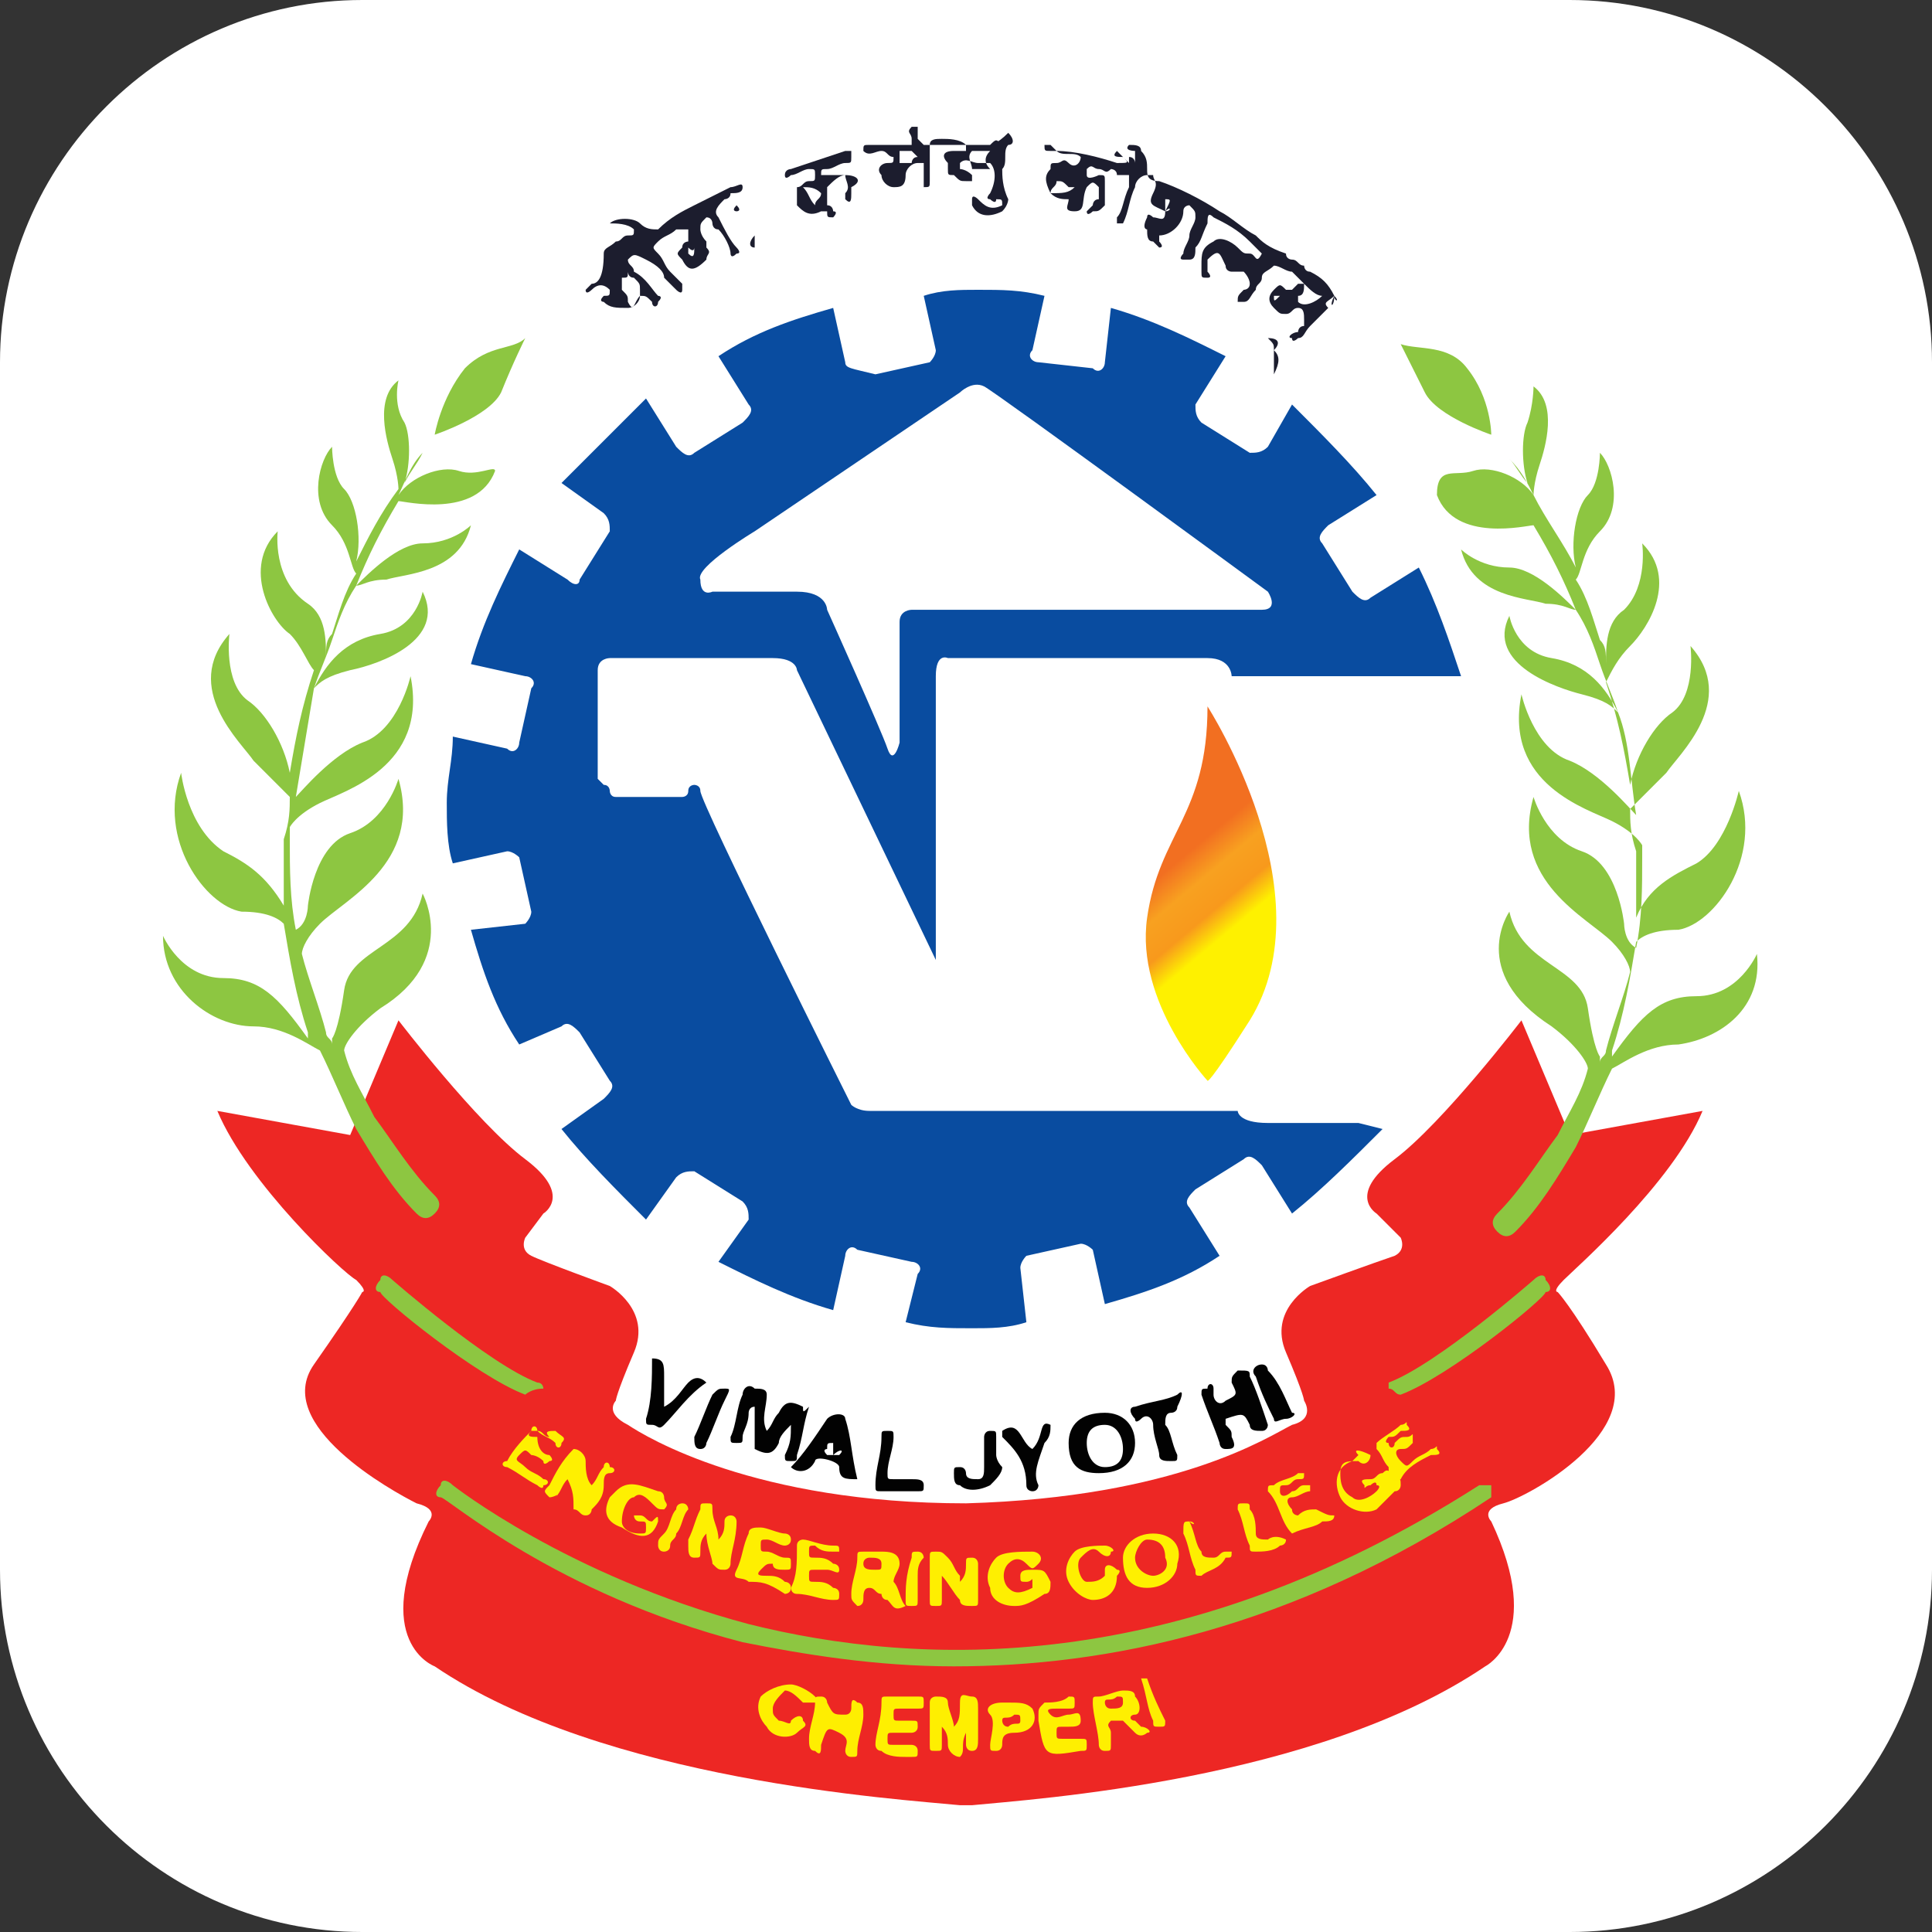 <?xml version="1.0" encoding="utf-8"?>
<!-- Generator: Adobe Illustrator 23.0.0, SVG Export Plug-In . SVG Version: 6.00 Build 0)  -->
<svg version="1.1" id="Layer_1" xmlns="http://www.w3.org/2000/svg" xmlns:xlink="http://www.w3.org/1999/xlink" x="0px" y="0px"
	 viewBox="0 0 32 32" style="enable-background:new 0 0 32 32;" xml:space="preserve">
<rect x="0" y="0" width="32" height="32" fill="#333333" stroke="none"/>
<style type="text/css">
	.st0{fill:#FFFFFF;}
	.st1{fill:#ED2724;}
	.st2{fill:#FEF001;}
	.st3{fill:#FEEF01;}
	.st4{fill:#FEEE01;}
	.st5{fill:#FEED02;}
	.st6{fill:#FEEC02;}
	.st7{fill:#020202;}
	.st8{fill:#1C1D2E;}
	.st9{fill:#094CA0;}
	.st10{fill:url(#SVGID_1_);}
	.st11{fill:#8DC641;}
</style>
<path class="st0" d="M26,32H6c-3.3,0-6-2.7-6-6V6c0-3.3,2.7-6,6-6h20c3.3,0,6,2.7,6,6v20C32,29.3,29.3,32,26,32z"/>
<g>
	<path class="st1" d="M25.8,21.4c0,0-0.1,0,0.1-0.2c0.2-0.2,1.8-1.6,2.3-2.8l-2.2,0.4l-0.8-1.9c0,0-1.3,1.7-2.1,2.3
		s-0.3,0.9-0.3,0.9l0.4,0.4c0,0,0.1,0.2-0.1,0.3c-0.3,0.1-1.4,0.5-1.4,0.5s-0.7,0.4-0.4,1.1s0.3,0.8,0.3,0.8s0.2,0.3-0.2,0.4
		c-0.4,0.2-1.9,1.2-5.4,1.3c-3.5,0-5.3-1.1-5.6-1.3c-0.4-0.2-0.2-0.4-0.2-0.4s0-0.1,0.3-0.8c0.3-0.7-0.4-1.1-0.4-1.1
		S9,20.9,8.8,20.8s-0.1-0.3-0.1-0.3L9,20.1c0,0,0.5-0.3-0.3-0.9c-0.8-0.6-2.1-2.3-2.1-2.3l-0.8,1.9l-2.2-0.4
		c0.5,1.2,2.1,2.7,2.3,2.8C6.1,21.4,6,21.4,6,21.4s-0.1,0.2-0.8,1.2s1.3,2.1,1.7,2.3c0.4,0.1,0.2,0.3,0.2,0.3c-1,2,0.1,2.4,0.1,2.4
		c2.8,1.9,7.7,2.2,8.7,2.3l0,0c0,0,0,0,0.1,0c0.1,0,0.1,0,0.1,0l0,0c1-0.1,5.7-0.4,8.5-2.3c0,0,1-0.5,0.1-2.4c0,0-0.2-0.2,0.2-0.3
		c0.4-0.1,2.4-1.2,1.7-2.3C26,21.6,25.8,21.4,25.8,21.4z"/>
	<g>
		<path class="st2" d="M9.1,24.8c-0.1-0.1-0.1-0.1,0-0.2c0.1-0.2,0.2-0.4,0.4-0.6c0.1,0,0.2,0.1,0.2,0.2c0,0.1,0,0.3,0.1,0.4
			c0.1-0.1,0.1-0.2,0.2-0.3c0-0.1,0.1-0.1,0.1,0c0.1,0,0.1,0.1,0,0.1s-0.1,0.1-0.1,0.2C10,24.8,9.9,24.9,9.8,25c0,0,0,0.1-0.1,0.1
			c-0.1,0-0.1-0.1-0.2-0.1c0-0.2,0-0.3-0.1-0.5c-0.1,0.1-0.1,0.2-0.2,0.3C9.3,24.7,9.2,24.8,9.1,24.8z"/>
		<path class="st2" d="M12.1,25.9c0,0,0,0.1-0.1,0.1c-0.1,0-0.1,0-0.2-0.1c0-0.1-0.1-0.3-0.1-0.5c-0.1,0.1-0.1,0.2-0.1,0.3
			c0,0.1,0,0.1-0.1,0.1c-0.1,0-0.1-0.1-0.1-0.2c0,0,0-0.1,0-0.1c0.1-0.2,0.1-0.3,0.2-0.5c0-0.1,0-0.1,0.1-0.1c0.1,0,0.1,0,0.1,0.1
			c0,0.2,0.1,0.3,0.1,0.5c0.1-0.1,0.1-0.2,0.1-0.3c0-0.1,0.1-0.1,0.1-0.1c0.1,0,0.1,0.1,0.1,0.1C12.2,25.5,12.1,25.7,12.1,25.9z"/>
		<path class="st2" d="M22.7,24.1c0,0.1-0.1,0.2-0.2,0.1c-0.2,0-0.3,0-0.3,0.2c0,0.1,0,0.3,0.2,0.4c0.1,0.1,0.3,0,0.4-0.1
			c0,0,0.1-0.1,0-0.1c0-0.1-0.1,0-0.1,0c-0.1,0-0.1,0.1-0.1,0c-0.1-0.1,0-0.1,0.1-0.1c0.1,0,0.1-0.1,0.2-0.1c0.1-0.1,0.1,0,0.2,0
			c0.1,0.1,0.1,0.1,0.1,0.2c0,0,0,0.1-0.1,0.1c-0.1,0.1-0.2,0.2-0.3,0.3c-0.2,0.1-0.5,0-0.6-0.2s-0.1-0.5,0.2-0.6
			c0,0,0.1-0.1,0.1-0.1C22.4,24,22.5,24,22.7,24.1C22.6,24.1,22.7,24.1,22.7,24.1z"/>
		<path class="st2" d="M10.9,25.2c-0.1,0.3-0.3,0.3-0.6,0.1C10,25.2,10,25,10.1,24.8c0,0,0.1-0.1,0.1-0.1c0.2-0.2,0.4-0.1,0.7,0
			c0.1,0,0.1,0.1,0.1,0.1c0,0.1,0.1,0.1,0,0.2c-0.1,0-0.1,0-0.2-0.1c-0.1-0.1-0.2-0.2-0.3-0.1c-0.1,0-0.2,0.2-0.2,0.4
			c0,0.1,0.1,0.2,0.3,0.2c0.1,0,0.1,0,0.1-0.1c0-0.1,0-0.1-0.1-0.1c-0.1,0-0.1-0.1-0.1-0.1s0.1,0,0.1,0c0.1,0,0.1,0.1,0.2,0.1
			C10.9,25.1,10.9,25.1,10.9,25.2z"/>
		<path class="st3" d="M15.9,26.2C16,26.2,16,26.2,15.9,26.2C16,26.1,16,26,16,25.9c0-0.1,0-0.1,0.1-0.1c0.1,0,0.1,0.1,0.1,0.1
			c0,0.2,0,0.4,0,0.6c0,0.1,0,0.1-0.1,0.1c-0.1,0-0.2,0-0.2-0.1c-0.1-0.1-0.2-0.3-0.3-0.4c0,0.2,0,0.3,0,0.4c0,0.1,0,0.1-0.1,0.1
			s-0.1,0-0.1-0.1c0-0.2,0-0.5,0-0.7c0-0.1,0-0.1,0.1-0.1s0.1,0,0.2,0.1c0.1,0.1,0.1,0.2,0.2,0.3C15.9,26.1,15.9,26.2,15.9,26.2z"/>
		<path class="st3" d="M16.8,26.6c-0.2,0-0.4-0.1-0.4-0.3c-0.1-0.2,0-0.4,0.1-0.5c0.1-0.1,0.4-0.1,0.6-0.1c0.1,0,0.2,0.1,0.1,0.2
			c-0.1,0.1-0.1,0.1-0.2,0c-0.1-0.1-0.2-0.1-0.3,0c-0.1,0.1-0.1,0.3,0,0.4c0.1,0.1,0.2,0.1,0.4,0c0,0,0,0,0-0.1s0,0-0.1,0
			c-0.1,0-0.1,0-0.1-0.1c0-0.1,0.1-0.1,0.2-0.1c0.2,0,0.2,0,0.3,0.2c0,0.1,0,0.2-0.1,0.2C17,26.6,16.9,26.6,16.8,26.6z"/>
		<path class="st2" d="M9.2,23.7C9.2,23.8,9.2,23.8,9.2,23.7c0.1,0.1,0.2,0.1,0.1,0.2c0,0.1-0.1,0.1-0.1,0c-0.1-0.1-0.2-0.1-0.3-0.2
			c-0.1,0-0.1,0-0.1,0c-0.1,0.1,0,0.1,0.1,0.1C8.9,24,9,24.1,9.1,24.1c0,0,0.1,0.1,0,0.1c0,0-0.1,0.1-0.1,0
			c-0.1-0.1-0.2-0.1-0.2-0.1c-0.1-0.1-0.1-0.1-0.2,0c-0.1,0.1,0,0.1,0.1,0.2c0.1,0.1,0.2,0.1,0.3,0.2c0.1,0,0.1,0.1,0,0.1
			c0,0.1-0.1,0-0.1,0c-0.2-0.1-0.3-0.2-0.5-0.3c-0.1,0-0.1-0.1,0-0.1c0.1-0.2,0.3-0.4,0.4-0.5c0-0.1,0.1-0.1,0.1,0
			c0.1,0,0.1,0.1,0.2,0.1C9,23.7,9.1,23.7,9.2,23.7z"/>
		<path class="st3" d="M12.4,26.2c-0.1-0.1-0.3,0-0.2-0.2c0.1-0.2,0.1-0.4,0.2-0.6c0-0.1,0.1-0.1,0.2-0.1c0.1,0,0.3,0.1,0.4,0.1
			c0,0,0.1,0,0.1,0.1s-0.1,0.1-0.1,0.1c-0.1,0-0.2-0.1-0.3-0.1c-0.1,0-0.1,0-0.1,0.1c0,0.1,0,0.1,0.1,0.1c0.1,0,0.2,0.1,0.3,0.1
			c0.1,0,0.1,0,0.1,0.1c0,0.1,0,0.1-0.1,0.1c-0.1,0-0.2,0-0.2-0.1c-0.1,0-0.1,0-0.2,0.1s0,0.1,0.1,0.1c0.1,0,0.2,0,0.3,0.1
			c0,0,0.1,0,0.1,0.1c0,0.1-0.1,0.1-0.1,0.1C12.7,26.2,12.6,26.2,12.4,26.2z"/>
		<path class="st3" d="M22.1,25.1c0,0.1-0.1,0.1-0.2,0.1c-0.1,0.1-0.3,0.1-0.5,0.2c-0.2-0.2-0.2-0.5-0.4-0.7c0-0.1,0-0.1,0.1-0.1
			c0.1-0.1,0.3-0.1,0.4-0.2c0.1,0,0.1,0,0.1,0c0,0.1,0,0.1-0.1,0.1c-0.1,0-0.1,0.1-0.2,0.1c-0.1,0-0.1,0-0.1,0.1
			c0,0.1,0.1,0.1,0.2,0c0.1,0,0.1-0.1,0.2-0.1c0.1,0,0.1,0,0.1,0c0,0.1,0,0.1,0,0.1c-0.1,0-0.2,0.1-0.3,0.1c-0.1,0-0.1,0.1,0,0.2
			c0,0.1,0.1,0.1,0.1,0.1c0.1-0.1,0.2-0.1,0.3-0.1C22,25.1,22,25.1,22.1,25.1z"/>
		<path class="st2" d="M13.8,25.7c-0.1,0-0.2,0-0.3-0.1c-0.1,0-0.1,0-0.1,0.1c0,0.1,0,0.1,0.1,0.1c0.1,0,0.2,0,0.3,0.1
			c0,0,0.1,0,0.1,0.1S13.8,26,13.7,26c-0.1,0-0.1,0-0.2,0c-0.1,0-0.1,0-0.1,0.1c0,0.1,0,0.1,0.1,0.1c0.1,0,0.2,0,0.3,0.1
			c0,0,0.1,0,0.1,0.1c0,0.1,0,0.1-0.1,0.1c-0.2,0-0.4-0.1-0.6-0.1c-0.1,0-0.1-0.1-0.1-0.1c0.1-0.2,0.1-0.4,0.1-0.7
			c0-0.1,0.1-0.1,0.1-0.1c0.1,0,0.3,0.1,0.5,0.1c0.1,0,0.1,0,0.1,0.1C13.9,25.7,13.9,25.7,13.8,25.7z"/>
		<path class="st3" d="M18.1,26.5c-0.1,0-0.3-0.1-0.4-0.3c-0.1-0.2,0-0.4,0.1-0.5c0.1-0.1,0.4-0.1,0.5-0.1c0.1,0,0.2,0.1,0.1,0.1
			c0,0.1-0.1,0.1-0.2,0c-0.1-0.1-0.2,0-0.3,0.1s0,0.4,0.1,0.4s0.2,0,0.3-0.1c0,0,0,0,0-0.1c0-0.1,0.1-0.1,0.2,0c0.1,0,0,0.1,0,0.1
			C18.5,26.4,18.3,26.5,18.1,26.5z"/>
		<path class="st4" d="M19.7,25.2C19.8,25.2,19.8,25.3,19.7,25.2c0.1,0.2,0.1,0.4,0.2,0.5c0,0.1,0.1,0.1,0.2,0.1
			c0.1,0,0.1-0.1,0.2-0.1c0.1,0,0.1,0,0.1,0c0,0.1,0,0.1-0.1,0.1C20.2,26,20,26,19.9,26.1c-0.1,0-0.1,0-0.1-0.1
			c-0.1-0.2-0.1-0.4-0.2-0.6C19.6,25.2,19.6,25.2,19.7,25.2z"/>
		<path class="st4" d="M21.3,25.5c0,0.1-0.1,0.1-0.1,0.1c-0.1,0.1-0.3,0.1-0.4,0.1c-0.1,0-0.1,0-0.1-0.1c-0.1-0.2-0.1-0.4-0.2-0.6
			c0-0.1,0-0.1,0.1-0.1c0.1,0,0.1,0,0.1,0.1c0.1,0.1,0.1,0.3,0.1,0.4c0,0.1,0.1,0.1,0.2,0.1C21,25.5,21.1,25.4,21.3,25.5z"/>
		<path class="st5" d="M11.2,25.4c0,0.1-0.1,0.1-0.1,0.2c0,0.1-0.1,0.1-0.1,0.1c-0.1,0-0.1-0.1-0.1-0.1c0-0.1,0-0.1,0.1-0.2
			c0.1-0.1,0.1-0.3,0.2-0.4c0-0.1,0.1-0.1,0.1-0.1c0.1,0,0.1,0.1,0.1,0.1C11.3,25.1,11.3,25.3,11.2,25.4z"/>
		<path class="st3" d="M15.2,26.1c0,0.1,0,0.3,0,0.4c0,0.1,0,0.1-0.1,0.1c-0.1,0-0.1,0-0.1-0.1c0-0.2,0-0.4,0.1-0.7
			c0-0.1,0-0.1,0.1-0.1c0.1,0,0.1,0.1,0.1,0.1C15.2,25.9,15.2,26,15.2,26.1L15.2,26.1z"/>
		<path class="st3" d="M23,24.3c-0.1-0.1-0.1-0.2-0.2-0.3c0-0.1,0-0.1,0-0.1c0.1-0.1,0.3-0.2,0.4-0.3c0.1,0,0.1-0.1,0.1,0
			c0.1,0.1,0,0.1-0.1,0.1c-0.1,0.1-0.1,0.1-0.2,0.1c0,0-0.1,0.1,0,0.1c0,0.1,0.1,0.1,0.1,0c0.1-0.1,0.1-0.1,0.2-0.1
			c0.1,0,0.1-0.1,0.1,0c0,0.1,0,0.1,0,0.1c-0.1,0.1-0.1,0.1-0.2,0.1c-0.1,0-0.1,0.1,0,0.2c0.1,0.1,0.1,0.1,0.2,0
			c0.1-0.1,0.2-0.1,0.3-0.2c0.1,0,0.1-0.1,0.1,0c0.1,0.1,0,0.1-0.1,0.1c-0.2,0.1-0.4,0.2-0.5,0.4C23,24.6,23,24.4,23,24.3z"/>
	</g>
	<path class="st3" d="M14.9,25.9c0-0.2-0.2-0.2-0.3-0.2c-0.1,0-0.2,0-0.3,0c-0.1,0-0.1,0-0.1,0.1c0,0.2-0.1,0.4-0.1,0.6
		c0,0.1,0,0.1,0.1,0.2c0.1,0,0.1-0.1,0.1-0.1c0-0.1,0-0.2,0.1-0.2c0.1,0,0.1,0.1,0.2,0.1c0,0,0,0.1,0.1,0.1c0.1,0.1,0.1,0.2,0.3,0.1
		c-0.1-0.1-0.1-0.3-0.2-0.4C14.8,26.1,14.9,26,14.9,25.9z M14.5,26c-0.1,0-0.2,0-0.2-0.1c0-0.1,0.1-0.1,0.1-0.1c0.1,0,0.2,0,0.2,0.1
		C14.6,26,14.6,26,14.5,26z"/>
	<path class="st2" d="M19.1,25.4c-0.3,0-0.5,0.2-0.5,0.4c0,0.3,0.1,0.5,0.4,0.5c0.3,0,0.5-0.2,0.5-0.4
		C19.6,25.6,19.4,25.4,19.1,25.4z M19.1,26.1c-0.1,0-0.3-0.1-0.3-0.3c0-0.1,0.1-0.3,0.2-0.3c0.2,0,0.3,0.1,0.3,0.3
		C19.4,26,19.2,26.1,19.1,26.1z"/>
	<g>
		<path class="st3" d="M15.9,29.1c-0.1,0-0.2-0.1-0.2-0.2c0-0.1,0-0.2-0.1-0.3c0,0,0-0.1,0,0c0,0.1,0,0.2,0,0.2c0,0,0,0.1,0,0.1
			c0,0.1,0,0.1-0.1,0.1c-0.1,0-0.1,0-0.1-0.1c0-0.2,0-0.5,0-0.7c0-0.1,0.1-0.1,0.1-0.1c0.1,0,0.2,0,0.2,0.1s0.1,0.3,0.1,0.4
			c0.1-0.1,0.1-0.2,0.1-0.4c0-0.2,0.1-0.1,0.2-0.1c0.1,0,0.1,0.1,0.1,0.2c0,0.2,0,0.4,0,0.5c0,0.1,0,0.2-0.1,0.2
			c-0.1,0-0.1-0.1-0.1-0.1c0-0.1,0-0.2,0-0.3c0,0,0-0.1,0-0.1c0,0,0,0.1,0,0.1c0,0,0,0.1,0,0.1C15.9,28.9,16,29,15.9,29.1
			C15.9,29.1,15.9,29.1,15.9,29.1z"/>
		<path class="st4" d="M14,28.4c0.1,0,0.1-0.1,0.1-0.1c0-0.1,0-0.2,0.1-0.1c0.1,0,0.1,0.1,0.1,0.2c0,0.2-0.1,0.4-0.1,0.6
			c0,0.1,0,0.1-0.1,0.1s-0.1-0.1-0.1-0.1c0-0.1,0.1-0.2-0.1-0.3c-0.2-0.1-0.2-0.1-0.3,0.2c0,0.1,0,0.2-0.1,0.1
			c-0.1,0-0.1-0.1-0.1-0.2c0-0.2,0.1-0.4,0.1-0.6c0-0.1,0-0.1,0.1-0.1c0.1,0,0.1,0.1,0.1,0.1C13.8,28.4,13.8,28.4,14,28.4z"/>
		<path class="st3" d="M17.7,28.4c0.1,0,0.2-0.1,0.2,0.1c0,0.1-0.1,0.1-0.2,0.1c0,0-0.1,0-0.1,0c-0.1,0-0.1,0-0.1,0.1s0,0.1,0.1,0.1
			c0.1,0,0.2,0,0.3,0c0.1,0,0.1,0,0.1,0.1c0,0.1,0,0.1-0.1,0.1c0,0,0,0,0,0c-0.6,0.1-0.6,0.1-0.7-0.5c0-0.1,0-0.1,0-0.1
			c0-0.1,0-0.1,0.1-0.2c0.1,0,0.3,0,0.4-0.1c0.1,0,0.1,0,0.1,0.1c0,0.1,0,0.1-0.1,0.1c-0.1,0-0.1,0-0.2,0c-0.1,0-0.2,0-0.1,0.1
			C17.5,28.5,17.6,28.4,17.7,28.4C17.7,28.4,17.7,28.4,17.7,28.4z"/>
		<path class="st2" d="M15,29.1c-0.1,0-0.3,0-0.4-0.1c-0.1,0-0.1-0.1-0.1-0.1c0-0.2,0.1-0.4,0.1-0.7c0-0.1,0-0.1,0.1-0.1
			c0.2,0,0.3,0,0.5,0c0.1,0,0.1,0,0.1,0.1c0,0.1,0,0.1-0.1,0.1c-0.1,0-0.2,0-0.3,0c-0.1,0-0.1,0-0.1,0.1c0,0.1,0,0.1,0.1,0.1
			c0.1,0,0.2,0,0.2,0c0.1,0,0.1,0,0.1,0.1c0,0.1-0.1,0.1-0.1,0.1c-0.1,0-0.2,0-0.3,0c-0.1,0-0.1,0-0.1,0.1s0,0.1,0.1,0.1
			c0.1,0,0.2,0,0.3,0c0,0,0.1,0,0.1,0.1c0,0.1,0,0.1-0.1,0.1C15.1,29.1,15,29.1,15,29.1z"/>
		<path class="st3" d="M13.1,27.9c0.1,0,0.3,0.1,0.4,0.2c0,0,0.1,0.1,0,0.1c-0.1,0-0.1,0-0.2,0C13.2,28.1,13.1,28,13,28
			c-0.1,0.1-0.2,0.2-0.2,0.3c0,0.1,0,0.1,0.1,0.2c0.1,0,0.2,0.1,0.2,0c0.1-0.1,0.2-0.1,0.2,0c0.1,0.1,0,0.1-0.1,0.2
			c-0.1,0.1-0.4,0.1-0.5-0.1c-0.1-0.1-0.2-0.3-0.1-0.5C12.7,28,12.9,27.9,13.1,27.9z"/>
		<path class="st6" d="M19,27.8C19.1,27.8,19.1,27.8,19,27.8c0.1,0.3,0.2,0.5,0.3,0.7c0,0.1,0,0.1-0.1,0.1c-0.1,0-0.1,0-0.1-0.1
			c-0.1-0.2-0.1-0.4-0.2-0.7C18.9,27.8,19,27.8,19,27.8z"/>
		<path class="st3" d="M18.9,28.6c0,0-0.1-0.1-0.1-0.1c-0.1,0-0.1-0.1,0-0.1s0.1-0.2,0-0.3c0-0.1-0.1-0.1-0.2-0.1
			c-0.1,0-0.3,0.1-0.4,0.1c-0.1,0-0.1,0-0.1,0.1c0,0.2,0.1,0.5,0.1,0.7c0,0,0,0.1,0.1,0.1c0.1,0,0.1,0,0.1-0.1c0-0.1,0-0.1,0-0.2
			c0-0.1-0.1-0.1,0-0.2c0.1,0,0.1,0,0.2,0c0.1,0.1,0.1,0.1,0.2,0.2c0.1,0.1,0.2,0,0.2,0C19.1,28.7,19,28.6,18.9,28.6z M18.4,28.3
			c-0.1,0-0.1-0.1-0.1-0.1c0-0.1,0.1,0,0.2-0.1c0.1,0,0.1,0,0.1,0.1C18.6,28.3,18.5,28.3,18.4,28.3z"/>
		<path class="st3" d="M17.1,28.3c-0.1-0.1-0.2-0.1-0.4-0.1c0,0,0,0-0.1,0c-0.2,0-0.3,0.1-0.2,0.2s0,0.4,0,0.5c0,0.1,0,0.1,0.1,0.1
			s0.1-0.1,0.1-0.1c0-0.1,0-0.2,0.2-0.2C17.1,28.7,17.2,28.5,17.1,28.3z M16.7,28.6c-0.1,0-0.1-0.1-0.1-0.1c0-0.1,0.1,0,0.2-0.1
			c0.1,0,0.1,0,0.1,0.1C16.9,28.6,16.8,28.5,16.7,28.6z"/>
	</g>
	<g>
		<path class="st7" d="M13.3,23.3c-0.2-0.1-0.3-0.1-0.4,0.1c-0.1,0.1-0.1,0.2-0.2,0.3c0,0,0,0,0,0c0,0,0,0,0,0c-0.1-0.2,0-0.4,0-0.6
			c0,0,0,0,0,0c0-0.1-0.1-0.1-0.2-0.1c-0.1-0.1-0.2,0-0.2,0.1c-0.1,0.2-0.1,0.5-0.2,0.7c0,0.1,0,0.1,0.1,0.1c0.1,0,0.1,0,0.1-0.1
			c0-0.1,0.1-0.2,0.1-0.4c0,0,0-0.1,0.1-0.1c0,0,0,0.1,0,0.1v0c0,0,0,0.1,0,0.1c0,0.2,0,0.3,0,0.5c0.2,0.1,0.3,0.1,0.4-0.1
			c0-0.1,0.1-0.2,0.2-0.3c0,0.2,0,0.3-0.1,0.5c0,0.1,0,0.1,0.1,0.1c0.1,0,0.1,0,0.1-0.1c0.1-0.3,0.1-0.5,0.2-0.8
			C13.3,23.4,13.3,23.4,13.3,23.3z"/>
		<path class="st7" d="M20.7,22.8c0-0.1,0-0.1-0.2-0.1c-0.1,0.1-0.1,0.1-0.1,0.2c0.1,0.2,0.1,0.2-0.1,0.3c-0.1,0.1-0.2,0-0.2-0.1
			c0-0.1,0-0.1,0-0.1c0-0.1-0.1-0.1-0.1,0c-0.1,0-0.1,0-0.1,0.1c0.1,0.3,0.2,0.5,0.3,0.8c0,0,0,0.1,0.1,0.1c0.1,0,0.2,0,0.1-0.2
			c0-0.1,0-0.1-0.1-0.2c0,0,0-0.1,0-0.1c0.3-0.1,0.3-0.1,0.4,0.1c0,0,0,0,0,0c0,0.1,0.1,0.1,0.2,0.1c0.1,0,0.1-0.1,0.1-0.1
			C20.9,23.3,20.8,23,20.7,22.8z"/>
		<path class="st7" d="M11.4,22.9c-0.1,0.1-0.2,0.3-0.4,0.4c0,0,0,0,0,0c0-0.2,0-0.4,0-0.5c0-0.2,0-0.3-0.2-0.3c0,0.3,0,0.7-0.1,1
			c0,0.1,0,0.1,0.1,0.1c0.1,0,0.1,0.1,0.2,0c0.2-0.2,0.4-0.5,0.7-0.7C11.6,22.8,11.5,22.8,11.4,22.9z"/>
		<path class="st7" d="M17.1,24c-0.2-0.1-0.2-0.5-0.5-0.3c0,0,0,0.1,0,0.1c0.2,0.2,0.4,0.4,0.4,0.8c0,0.1,0.1,0.1,0.1,0.1
			c0.1,0,0.1-0.1,0.1-0.1c-0.1-0.2,0-0.4,0.1-0.7c0.1-0.1,0.1-0.2,0.1-0.3C17.2,23.5,17.3,23.8,17.1,24z"/>
		<path class="st7" d="M19.5,23.1c-0.2,0.1-0.4,0.1-0.7,0.2c-0.1,0-0.1,0.1,0,0.2c0,0.1,0.1,0,0.1,0c0.1-0.1,0.2,0,0.2,0.1
			c0,0.2,0.1,0.4,0.1,0.5c0,0.1,0.1,0.1,0.2,0.1c0.1,0,0.1,0,0.1-0.1c-0.1-0.2-0.1-0.4-0.2-0.5c0-0.1,0-0.2,0.1-0.2
			c0,0,0.1,0,0.1-0.1C19.6,23.1,19.6,23,19.5,23.1z"/>
		<path class="st7" d="M15.1,24.5c-0.1,0-0.2,0-0.3,0c-0.1,0-0.1,0-0.1-0.1c0-0.2,0.1-0.4,0.1-0.6c0-0.1,0-0.1-0.1-0.1
			c-0.1,0-0.1,0-0.1,0.1c0,0.3-0.1,0.5-0.1,0.8c0,0.1,0,0.1,0.1,0.1c0.2,0,0.3,0,0.5,0c0,0,0.1,0,0.1,0c0.1,0,0.1,0,0.1-0.1
			S15.2,24.5,15.1,24.5z"/>
		<path class="st7" d="M16.5,24.1c0-0.1,0-0.2,0-0.3c0-0.1,0-0.1-0.1-0.1c-0.1,0-0.1,0.1-0.1,0.1c0,0.2,0,0.4,0,0.5
			c0,0.1,0,0.2-0.1,0.2c-0.1,0-0.2,0-0.2-0.1c0,0,0-0.1-0.1-0.1s-0.1,0-0.1,0.1c0,0.1,0,0.2,0.1,0.2c0.1,0.1,0.3,0.1,0.5,0
			c0.1-0.1,0.2-0.2,0.2-0.3C16.5,24.2,16.5,24.1,16.5,24.1C16.5,24.1,16.5,24.1,16.5,24.1z"/>
		<path class="st7" d="M21.4,23.4c-0.1-0.2-0.2-0.5-0.4-0.7c0,0,0-0.1-0.1-0.1c-0.1,0-0.2,0.1-0.1,0.2c0.1,0.3,0.2,0.5,0.3,0.7
			c0,0.1,0.1,0,0.2,0C21.4,23.5,21.5,23.4,21.4,23.4z"/>
		<path class="st7" d="M12,23c-0.1,0-0.1,0-0.2,0.1c-0.1,0.2-0.2,0.5-0.3,0.7c0,0.1,0,0.2,0.1,0.2s0.1-0.1,0.1-0.1
			c0.1-0.2,0.2-0.5,0.3-0.7C12.1,23,12.1,23,12,23z"/>
		<path class="st7" d="M18.3,23.4c-0.4,0-0.6,0.2-0.6,0.5c0,0.4,0.2,0.5,0.5,0.5c0.4,0,0.6-0.2,0.6-0.5
			C18.8,23.6,18.6,23.4,18.3,23.4z M18.6,24c0,0.2-0.1,0.3-0.3,0.3c-0.2,0-0.3-0.2-0.3-0.4c0-0.2,0.1-0.3,0.3-0.3
			C18.5,23.6,18.6,23.8,18.6,24z"/>
		<path class="st7" d="M13.7,23.5c-0.2,0.3-0.4,0.6-0.6,0.8c0.1,0.1,0.3,0.1,0.4-0.1c0-0.1,0.4,0,0.4,0.1c0,0.2,0.1,0.2,0.3,0.2
			c-0.1-0.4-0.1-0.7-0.2-1C14,23.4,13.8,23.4,13.7,23.5z M13.9,24.1c-0.1,0-0.1,0-0.2,0c-0.1-0.1,0-0.1,0-0.1c0-0.1,0-0.1,0.1-0.1
			c0,0.1,0,0.1,0,0.2C13.9,24,14,24,13.9,24.1z"/>
	</g>
	<g>
		<path class="st8" d="M11.9,3.6C11.9,3.6,11.9,3.6,11.9,3.6c-0.1-0.1,0-0.2,0.1-0.3c0,0,0.1,0,0.1-0.1c0.1,0,0.2,0,0.2-0.1
			c0-0.1-0.1,0-0.2,0l0,0c0,0,0,0,0,0c-0.2,0.1-0.4,0.2-0.6,0.3l0,0c-0.2,0.1-0.4,0.2-0.6,0.4c-0.1,0-0.2,0-0.3-0.1
			c-0.1-0.1-0.4-0.1-0.5,0c0.1,0,0.3,0,0.4,0.1c0,0,0,0,0,0c0,0.1,0,0.1-0.1,0.1v0c0,0,0,0,0,0c-0.1,0-0.1,0.1-0.2,0.1c0,0,0,0,0,0
			l0,0c0,0,0,0,0,0v0c-0.1,0.1-0.2,0.1-0.2,0.2C10,4.6,9.9,4.7,9.8,4.7c0,0-0.1,0.1-0.1,0.1c0,0.1,0.1,0,0.1,0
			c0.1-0.1,0.2-0.1,0.3,0h0l0,0l0,0l0,0c0,0.1,0,0.1-0.1,0.1c-0.1,0.1,0,0.1,0,0.1c0,0,0,0,0,0c0.1,0.1,0.2,0.1,0.4,0.1
			c0.1,0,0.2-0.1,0.2-0.2c0.1,0,0.1,0,0.2,0.1c0,0.1,0.1,0.1,0.1,0c0.1-0.1,0-0.1,0-0.1c-0.1-0.1-0.2-0.3-0.4-0.4
			c0-0.1-0.1-0.1-0.1-0.2c0.1-0.1,0.1-0.1,0.3,0v0h0C10.9,4.4,11,4.5,11,4.6c0.1,0.1,0.1,0.1,0.2,0.2c0,0,0.1,0.1,0.1,0
			c0,0,0-0.1,0-0.1c-0.1-0.1-0.1-0.1-0.2-0.2C11,4.4,11,4.3,10.9,4.2c0,0,0,0,0,0c-0.1-0.1-0.1-0.1,0-0.2c0,0,0,0,0,0
			c0.1-0.1,0.2-0.1,0.3-0.2c0.1,0,0.1,0,0.2,0h0l0,0c0,0,0,0,0,0c0,0.1,0,0.1,0,0.2c0,0-0.1,0-0.1,0.1c-0.1,0.1-0.1,0.1,0,0.2v0
			c0.1,0.2,0.2,0.2,0.4,0c0-0.1,0.1-0.1,0-0.2c0,0,0,0,0-0.1l0,0c-0.1-0.1-0.1-0.2-0.1-0.2c0,0,0,0,0,0c0-0.1,0-0.1,0.1-0.2
			c0.1,0,0.1,0.1,0.1,0.1c0,0,0,0,0,0c0,0,0,0.1,0.1,0.1c0.1,0.1,0.2,0.3,0.2,0.4c0,0,0,0.1,0.1,0c0.1,0,0-0.1,0-0.1
			C12.1,4,12,3.8,11.9,3.6z M10.8,4.9L10.8,4.9C10.8,4.9,10.8,4.9,10.8,4.9C10.8,4.9,10.8,4.9,10.8,4.9z M10.6,4.6L10.6,4.6
			L10.6,4.6L10.6,4.6z M10.5,4.6c0.1,0.1,0.1,0.1,0.1,0.2c0,0,0,0,0,0.1c-0.1,0.1-0.1,0.3-0.2,0.1c0,0,0,0,0,0c0-0.1,0-0.1-0.1-0.2
			v0c0-0.1,0-0.1,0-0.2c0.1,0,0.1,0,0.1-0.1C10.4,4.5,10.4,4.6,10.5,4.6C10.5,4.6,10.5,4.6,10.5,4.6z M11.5,4.1L11.5,4.1
			C11.5,4.1,11.5,4.1,11.5,4.1c0,0.1,0,0.2-0.1,0.1c0,0,0,0,0-0.1C11.5,4.2,11.5,4.1,11.5,4.1z"/>
		<path class="st8" d="M12.5,3.9C12.4,3.9,12.4,3.9,12.5,3.9c-0.1,0.1-0.1,0.2,0,0.2C12.5,4.1,12.5,4,12.5,3.9
			C12.5,3.9,12.5,3.9,12.5,3.9z"/>
		<path class="st8" d="M12.2,3.4C12.2,3.4,12.1,3.4,12.2,3.4c-0.1,0.1,0,0.1,0,0.1C12.2,3.5,12.3,3.5,12.2,3.4
			C12.3,3.5,12.2,3.4,12.2,3.4z"/>
		<path class="st8" d="M22.1,4.9C22,4.9,22,4.9,22.1,4.9C22,4.9,22,4.9,22.1,4.9C22,4.9,22,4.9,22.1,4.9c-0.1-0.2-0.2-0.3-0.4-0.4
			c0,0,0,0,0,0c0,0,0,0,0,0c0,0,0,0,0,0c0,0,0,0,0,0v0c-0.1,0-0.1-0.1-0.1-0.1c-0.1,0-0.1-0.1-0.2-0.1l0,0c0,0-0.1,0-0.1-0.1
			c0,0,0,0,0,0c0,0,0,0,0,0C21,4.1,20.9,4,20.8,3.9v0c-0.2-0.1-0.4-0.3-0.6-0.4c-0.3-0.2-0.7-0.4-1-0.5l0,0C19,3,19,2.9,19,2.8
			c0-0.1,0-0.2-0.1-0.3l0,0l0,0c0,0,0,0,0,0c0-0.1-0.1-0.1-0.2-0.1c-0.1,0.1,0.1,0.1,0.1,0.1c0,0,0,0,0,0c0,0,0,0,0,0.1
			c0,0,0,0,0,0.1c0,0,0,0,0,0v0c0,0,0,0,0,0c0,0,0-0.1-0.1-0.1c0,0,0,0,0,0.1c0,0,0,0,0,0c0,0,0,0-0.1-0.1c0,0-0.1-0.1-0.1-0.1
			c-0.1,0.1,0,0.1,0.1,0.1c0.1,0.1,0.1,0.1-0.1,0.1c-0.3-0.1-0.7-0.2-1-0.2c0,0,0,0-0.1-0.1c-0.1,0-0.1,0-0.1,0c0,0.1,0,0.1,0.1,0.1
			c0,0,0.1,0,0.1,0c0,0,0,0,0,0c0.1,0.1,0.3,0,0.4,0.1l0,0c0,0.1-0.1,0.2-0.2,0.1c-0.1-0.1-0.1,0-0.2,0c-0.1,0-0.1,0-0.1,0.1
			c-0.1,0.1-0.1,0.2,0,0.4c0.1,0.1,0.2,0.1,0.3,0.1c0,0.1-0.1,0.2,0.1,0.2l0,0c0,0,0,0,0,0C18,3.5,17.9,3.3,18,3.1l0,0
			c0.1-0.1,0.1-0.1,0.2,0l0,0v0c0,0,0,0,0,0c0,0.1,0,0.1,0,0.2c0,0,0,0,0,0c0,0,0,0,0,0c0,0,0,0,0,0c0,0,0,0,0,0
			c-0.1,0-0.1,0.1-0.1,0.1c0,0-0.1,0.1-0.1,0.1c0,0.1,0.1,0,0.1,0c0.1,0,0.1,0,0.2-0.1c0,0,0,0,0-0.1c0,0,0,0,0-0.1c0,0,0,0,0,0.1
			c0-0.1,0-0.1,0-0.2c0,0,0,0,0,0c0,0,0,0,0-0.1c0-0.1,0-0.1-0.1-0.1C18.2,2.9,18,3,18,2.9c0,0,0,0,0,0c0,0,0,0,0-0.1
			c0.1-0.1,0.1,0,0.2,0c0,0,0,0,0,0c0.1,0,0.1,0.1,0.2,0c0,0,0.1,0,0.1,0.1c0,0,0,0,0.1,0c0,0,0,0,0.1,0c0,0,0,0,0,0.1s0,0.1,0,0.1
			c0,0,0,0,0,0c-0.1,0.2-0.1,0.4-0.2,0.5c0,0,0,0.1,0,0.1c0,0,0.1,0,0.1,0c0.1-0.2,0.1-0.4,0.2-0.6c0,0,0,0,0,0
			c0-0.1,0.1-0.2,0.2-0.2c0,0,0,0,0,0c0,0,0,0,0,0c0,0,0.1,0,0.1,0c0,0.1,0.1,0.1,0,0.3l0,0l0,0c-0.1,0.2,0,0.2,0.2,0.3l0,0
			c0,0.2-0.1,0.1-0.2,0.1c0,0-0.1-0.1-0.1,0C18.9,3.8,19,3.8,19,3.8C19,3.9,19,4,19.1,4c0,0,0.1,0.1,0.1,0.1c0.1,0,0-0.1,0-0.1
			c0,0,0-0.1,0-0.1c0.2,0,0.4-0.2,0.4-0.4c0-0.1,0.1-0.1,0.1-0.1c0.1,0.1,0.1,0.1,0.1,0.2c0,0.1-0.1,0.2-0.1,0.3l0,0
			c0,0.1-0.1,0.2-0.1,0.3c0,0-0.1,0.1,0,0.1c0.1,0,0.1,0,0.1,0c0.1,0,0.1-0.1,0.1-0.2c0.1-0.1,0.1-0.2,0.2-0.4
			C20,3.6,20,3.5,20.1,3.6c0.2,0.1,0.4,0.2,0.6,0.4h0c0,0,0,0,0,0c0.1,0.1,0.1,0.1,0.2,0.2c0,0,0,0,0,0c0,0,0,0,0,0
			c-0.1,0.2-0.1,0-0.2,0h0l0,0c-0.1,0-0.1,0-0.2-0.1C20.4,4,20.2,3.9,20.1,4c-0.2,0.1-0.2,0.2-0.2,0.4l0,0c0,0,0,0.1,0,0.1
			c0,0.1,0,0.1,0.1,0.1c0.1,0,0-0.1,0-0.1c0-0.1,0-0.1,0-0.2h0l0,0c0.2-0.2,0.2-0.1,0.3,0.1c0,0.1,0.1,0.1,0.1,0.1s0.1,0,0.2,0
			c0,0,0.1,0.1,0.1,0.2l0,0c0,0.1-0.1,0.1-0.1,0.1h0c-0.1,0.1-0.1,0.1-0.1,0.2c0,0,0,0,0.1,0c0.1,0,0.1-0.1,0.2-0.2
			c0-0.1,0.1-0.1,0.1-0.2l0,0l0,0l0,0l0,0c0-0.1,0.1-0.1,0.2-0.2l0,0c0.1,0,0.2,0.1,0.3,0.1c0.1,0.1,0.1,0.1,0.2,0.2l0,0
			c0,0,0,0,0,0c0,0,0,0,0,0v0c0,0,0,0,0,0c0,0,0,0,0,0c0,0,0,0-0.1,0c-0.1,0.1-0.1,0.1-0.1,0.1c0,0-0.1,0-0.1,0
			c-0.1-0.1-0.1-0.1-0.2,0c0,0,0,0,0,0c-0.1,0.1-0.1,0.2,0,0.3c0.1,0.1,0.1,0.1,0.2,0.1c0.1,0,0.1-0.1,0.2-0.1
			c0.1,0,0.1,0.1,0.1,0.2l0,0c0,0,0,0.1,0,0.1l0,0h0c-0.1,0-0.1,0.1-0.1,0.1c-0.1,0-0.2,0.1-0.1,0.1c0,0.1,0.1,0,0.1,0
			c0.1,0,0.1-0.1,0.2-0.2h0c0.1-0.1,0.1-0.1,0.2-0.2l0,0c0,0,0.1-0.1,0.1-0.1c0,0,0,0,0,0v0C21.9,5,22,5,22.1,4.9
			C22,5.1,22.1,5.1,22.1,4.9C22.2,5,22.1,5,22.1,4.9z M17.4,3.2c0-0.1,0.1-0.1,0.1-0.2c0.1,0,0.1,0,0.2,0.1c0,0,0,0,0.1,0
			c0,0,0,0,0,0C17.7,3.2,17.6,3.2,17.4,3.2z M17.9,2.8L17.9,2.8L17.9,2.8L17.9,2.8z M18.9,2.8C18.9,2.8,18.8,2.8,18.9,2.8
			C18.8,2.8,18.9,2.8,18.9,2.8L18.9,2.8z M19.3,3.5C19.3,3.4,19.3,3.4,19.3,3.5c0-0.1,0-0.1,0-0.2C19.4,3.3,19.4,3.3,19.3,3.5
			C19.4,3.4,19.4,3.5,19.3,3.5z M20.5,4.3C20.5,4.3,20.5,4.3,20.5,4.3C20.5,4.3,20.5,4.3,20.5,4.3L20.5,4.3z M21.1,4.9
			C21.1,4.9,21.1,4.9,21.1,4.9L21.1,4.9C21.1,4.9,21.1,4.9,21.1,4.9c0.1,0,0.1,0,0.1,0C21.1,5,21.1,5,21.1,4.9z M21.9,4.9L21.9,4.9
			C21.8,5,21.6,5.1,21.5,5l0,0c0,0,0,0,0-0.1l0,0c0.1,0,0.1-0.1,0.1-0.2v0c0,0,0,0,0,0C21.7,4.8,21.8,4.9,21.9,4.9
			C21.9,4.9,21.9,4.9,21.9,4.9L21.9,4.9z"/>
		<path class="st8" d="M21,5.6c0.1,0.1,0.1,0.1,0.1,0.2c0,0,0,0,0,0c0,0,0,0,0,0c0,0.1,0,0.2,0,0.4c0.1-0.2,0.1-0.3,0-0.4
			C21.2,5.7,21.2,5.6,21,5.6z"/>
		<path class="st8" d="M16.4,2.4c0.1,0,0.1,0,0.2,0C16.5,2.3,16.5,2.3,16.4,2.4c-0.3,0-0.7,0-1.1,0c0,0,0,0,0,0c0,0-0.1-0.1-0.1-0.1
			c0-0.1,0-0.1,0-0.2c0,0-0.1,0-0.1,0c-0.1,0.1,0,0.1,0,0.2c0,0,0,0,0,0c0,0,0,0.1,0,0.1c0,0,0,0,0,0l0,0c0,0-0.1,0-0.1,0
			c-0.1,0-0.1,0-0.2,0h0c0,0,0,0,0,0c0,0,0,0,0,0c-0.1,0-0.1,0-0.2,0c0,0,0,0,0,0c-0.1,0-0.1,0-0.2,0c-0.1,0-0.1,0-0.1,0.1
			c0.1,0.1,0.2,0,0.3,0c0.1,0,0.1,0.1,0.2,0.1c0,0.1,0,0.1-0.1,0.1c-0.1,0-0.2,0.1-0.1,0.2c0,0.1,0.1,0.2,0.2,0.2c0,0,0,0,0,0
			c0.1,0,0.2,0,0.2-0.2l0,0c0-0.1,0.1-0.2,0.2-0.2c0,0,0.1,0,0.1,0c0,0,0,0,0,0c0,0,0,0,0,0c0,0,0,0,0,0c0,0,0,0.1,0,0.1
			c0,0,0,0.1,0,0.1v0c0,0,0,0,0,0c0,0,0,0,0,0c0,0.1,0,0.1,0,0.2l0,0c0.1,0,0.1,0,0.1-0.1c0,0,0,0,0,0c0,0,0-0.1,0-0.1c0,0,0,0,0,0
			c0,0,0,0,0,0c0,0,0,0,0-0.1c0,0,0,0,0,0.1c0-0.1,0-0.2,0-0.3c0,0,0,0,0,0.1c0,0,0,0,0-0.1c0-0.1,0-0.2,0-0.2l0,0l0,0
			c0-0.1,0.1-0.1,0.2-0.1c0,0,0,0,0,0c0.1,0,0.3,0,0.4,0.1c0,0.1,0,0.1,0,0.1c-0.1,0-0.1,0-0.2,0c-0.2,0-0.2,0.1-0.1,0.2
			c0,0,0,0.1,0,0.1h0c0,0.1,0,0.1,0.1,0.1c0.1,0.1,0.1,0.1,0.2,0.1c0,0,0.1,0,0.1,0c0,0,0-0.1,0-0.1c-0.1-0.1-0.2-0.1-0.2-0.1
			c0-0.1,0-0.1,0-0.1c0,0,0,0,0,0.1c0,0,0,0,0-0.1c0.1-0.1,0.2,0,0.3,0c0,0,0,0,0,0c0,0,0,0,0,0c0.1,0,0.1,0,0.2,0c0,0,0,0,0,0h0
			c0,0,0,0,0,0c0,0,0,0,0,0c0,0,0,0,0,0c0.1,0.1,0.1,0.3,0,0.5c0,0-0.1,0.1,0,0.1c0,0,0.1,0.1,0.1,0c0.1,0,0.1,0,0.1,0.1
			c-0.2,0.1-0.3,0-0.4-0.1c0,0-0.1-0.1-0.1,0c0,0,0,0.1,0,0.1c0.1,0.2,0.3,0.2,0.5,0.1c0.1-0.1,0.1-0.2,0.1-0.2
			c-0.1-0.2-0.1-0.4-0.1-0.5l0,0l0,0l0,0c0,0,0,0,0,0c0.1-0.1,0-0.3,0.1-0.4l0,0c0.1,0,0.1-0.1,0-0.2C16.5,2.4,16.4,2.4,16.4,2.4z
			 M14.6,3.1C14.6,3,14.6,3,14.6,3.1C14.7,3.1,14.6,3.1,14.6,3.1z M14.9,2.4L14.9,2.4L14.9,2.4L14.9,2.4z M15.2,2.6
			c-0.1,0-0.1,0.1-0.1,0.1c0,0-0.1,0-0.1,0c0,0-0.1,0-0.1,0c0,0,0-0.1,0-0.1h0c0,0,0,0,0-0.1l0,0c0,0,0,0,0.1,0c0,0,0,0,0,0
			c0,0,0.1,0,0.1,0C15.1,2.5,15.2,2.6,15.2,2.6C15.2,2.6,15.2,2.6,15.2,2.6z M15.5,2.4L15.5,2.4L15.5,2.4L15.5,2.4z M16.3,2.9
			L16.3,2.9C16.3,2.9,16.3,2.9,16.3,2.9C16.3,2.9,16.3,2.9,16.3,2.9z M16.4,2.8L16.4,2.8C16.4,2.8,16.3,2.8,16.4,2.8
			C16.3,2.8,16.3,2.8,16.4,2.8C16.3,2.8,16.3,2.8,16.4,2.8c-0.1,0-0.1,0-0.2,0c0,0,0,0-0.1,0c0-0.1-0.1-0.2,0-0.3c0.1,0,0.1,0,0.2,0
			c0,0,0,0,0.1,0C16.3,2.6,16.3,2.7,16.4,2.8C16.3,2.8,16.3,2.8,16.4,2.8C16.4,2.8,16.4,2.8,16.4,2.8C16.4,2.8,16.4,2.8,16.4,2.8
			C16.4,2.8,16.4,2.8,16.4,2.8L16.4,2.8z"/>
		<path class="st8" d="M14,2.9C14,2.9,14,2.9,14,2.9c-0.1,0-0.2,0-0.3,0c-0.1,0-0.1,0-0.1,0c0-0.1,0-0.1,0.1-0.1
			c0.1,0,0.2-0.1,0.3-0.1v0c0.1,0,0.1,0,0.1-0.1c0,0,0-0.1,0-0.1c-0.1,0-0.1,0-0.1,0v0c-0.3,0.1-0.6,0.2-0.9,0.3c0,0-0.1,0-0.1,0.1
			c0,0.1,0.1,0,0.1,0c0.1,0,0.2-0.1,0.3-0.1c0.1,0,0.1,0,0.1,0.1c0,0.1,0,0.1-0.1,0.1c-0.1,0-0.1,0.1-0.2,0.1c0,0,0,0,0,0
			c0,0.1,0,0.2,0,0.3c0.1,0.1,0.2,0.2,0.4,0.1c0.1,0,0.1,0,0.1,0c0,0,0,0,0,0l0,0c0,0.1,0,0.1,0.1,0.1c0,0,0.1-0.1,0-0.1
			c0,0,0-0.1-0.1-0.1c0,0,0,0,0,0c0,0,0,0,0,0c0,0,0-0.1,0-0.1c0-0.1,0-0.1,0-0.2c0,0,0,0,0,0C13.8,3,13.9,2.9,14,2.9
			c0,0.1,0.1,0.2,0,0.3c0,0,0,0,0,0c0,0,0,0,0,0C14,3.2,14,3.3,14,3.3c0.1,0.1,0.1,0,0.1-0.1c0,0,0-0.1,0-0.1
			C14.3,3,14.2,2.9,14,2.9z M13.5,3.5L13.5,3.5L13.5,3.5L13.5,3.5z M13.5,3.4C13.5,3.4,13.4,3.4,13.5,3.4L13.5,3.4
			c-0.1-0.1-0.1-0.2-0.2-0.3h0c0.1,0,0.2,0,0.3,0.1v0C13.6,3.3,13.5,3.3,13.5,3.4z"/>
	</g>
	<path class="st9" d="M22.5,18.6c-0.5,0-1.3,0-1.5,0c-0.5,0-0.5-0.2-0.5-0.2s-5.8,0-6.1,0c-0.2,0-0.3-0.1-0.3-0.1s-2.5-5-2.5-5.2
		c0-0.1-0.1-0.1-0.1-0.1s-0.1,0-0.1,0.1s-0.1,0.1-0.1,0.1s-1,0-1.1,0c-0.1,0-0.1-0.1-0.1-0.1s0-0.1-0.1-0.1
		c-0.1-0.1-0.1-0.1-0.1-0.1s0-1.6,0-1.8c0-0.2,0.2-0.2,0.2-0.2s2.3,0,2.7,0s0.4,0.2,0.4,0.2l2.3,4.8c0,0,0-4.4,0-4.7
		c0-0.4,0.2-0.3,0.2-0.3s3.9,0,4.3,0c0.4,0,0.4,0.3,0.4,0.3h3.8c-0.2-0.6-0.4-1.2-0.7-1.8l-0.8,0.5c-0.1,0.1-0.2,0-0.3-0.1l-0.5-0.8
		c-0.1-0.1,0-0.2,0.1-0.3l0.8-0.5c-0.4-0.5-0.9-1-1.4-1.5L21,7.4c-0.1,0.1-0.2,0.1-0.3,0.1l-0.8-0.5c-0.1-0.1-0.1-0.2-0.1-0.3
		l0.5-0.8c-0.6-0.3-1.2-0.6-1.9-0.8L18.3,6c0,0.1-0.1,0.2-0.2,0.1L17.2,6c-0.1,0-0.2-0.1-0.1-0.2l0.2-0.9c-0.4-0.1-0.7-0.1-1.1-0.1
		c-0.3,0-0.6,0-0.9,0.1l0.2,0.9c0,0.1-0.1,0.2-0.1,0.2l-0.9,0.2C14.1,6.1,14,6.1,14,6l-0.2-0.9c-0.7,0.2-1.3,0.4-1.9,0.8l0.5,0.8
		c0.1,0.1,0,0.2-0.1,0.3l-0.8,0.5c-0.1,0.1-0.2,0-0.3-0.1l-0.5-0.8C10.3,7,9.8,7.5,9.3,8l0.7,0.5c0.1,0.1,0.1,0.2,0.1,0.3L9.6,9.6
		C9.6,9.7,9.5,9.7,9.4,9.6L8.6,9.1C8.3,9.7,8,10.3,7.8,11l0.9,0.2c0.1,0,0.2,0.1,0.1,0.2l-0.2,0.9c0,0.1-0.1,0.2-0.2,0.1l-0.9-0.2
		c0,0.4-0.1,0.7-0.1,1.1c0,0.3,0,0.7,0.1,1l0.9-0.2c0.1,0,0.2,0.1,0.2,0.1l0.2,0.9c0,0.1-0.1,0.2-0.1,0.2l-0.9,0.1
		c0.2,0.7,0.4,1.3,0.8,1.9L9.3,17c0.1-0.1,0.2,0,0.3,0.1l0.5,0.8c0.1,0.1,0,0.2-0.1,0.3l-0.7,0.5c0.4,0.5,0.9,1,1.4,1.5l0.5-0.7
		c0.1-0.1,0.2-0.1,0.3-0.1l0.8,0.5c0.1,0.1,0.1,0.2,0.1,0.3l-0.5,0.7c0.6,0.3,1.2,0.6,1.9,0.8l0.2-0.9c0-0.1,0.1-0.2,0.2-0.1
		l0.9,0.2c0.1,0,0.2,0.1,0.1,0.2L15,21.9c0.4,0.1,0.7,0.1,1.1,0.1c0.3,0,0.6,0,0.9-0.1L16.9,21c0-0.1,0.1-0.2,0.1-0.2l0.9-0.2
		c0.1,0,0.2,0.1,0.2,0.1l0.2,0.9c0.7-0.2,1.3-0.4,1.9-0.8l-0.5-0.8c-0.1-0.1,0-0.2,0.1-0.3l0.8-0.5c0.1-0.1,0.2,0,0.3,0.1l0.5,0.8
		c0.5-0.4,1-0.9,1.5-1.4L22.5,18.6z M12.5,8.8l3.4-2.3c0,0,0.2-0.2,0.4-0.1S21,9.8,21,9.8s0.2,0.3-0.1,0.3s-5.8,0-5.8,0
		s-0.2,0-0.2,0.2c0,0.2,0,2,0,2s-0.1,0.4-0.2,0.1c-0.1-0.3-1-2.3-1-2.3s0-0.3-0.5-0.3c-0.5,0-1.4,0-1.4,0s-0.2,0.1-0.2-0.2
		C11.5,9.4,12.5,8.8,12.5,8.8z"/>
	
		<linearGradient id="SVGID_1_" gradientUnits="userSpaceOnUse" x1="21.612" y1="17.313" x2="18.496" y2="21.028" gradientTransform="matrix(1 0 0 -1 0 34)">
		<stop  offset="0" style="stop-color:#FEF100"/>
		<stop  offset="0.366" style="stop-color:#FEF100"/>
		<stop  offset="0.455" style="stop-color:#F8991C"/>
		<stop  offset="0.561" style="stop-color:#F8A120"/>
		<stop  offset="0.662" style="stop-color:#F26F21"/>
	</linearGradient>
	<path class="st10" d="M20,11.7c0,0,2,3.1,0.7,5.2c-0.7,1.1-0.7,1-0.7,1s-1.2-1.3-1-2.7C19.2,13.8,20,13.5,20,11.7z"/>
	<g>
		<path class="st11" d="M7.6,7.8c-0.3-0.1-0.8,0.1-1,0.4C6.7,8,6.8,7.7,7,7.5C6.9,7.7,6.8,7.8,6.7,8c0.1-0.3,0.1-0.8,0-1
			C6.5,6.7,6.6,6.3,6.6,6.3c-0.4,0.3-0.2,1-0.1,1.3c0.1,0.3,0.1,0.5,0.1,0.5C6.3,8.5,6.1,8.9,5.9,9.3c0.1-0.4,0-1-0.2-1.2
			C5.5,7.9,5.5,7.4,5.5,7.4c-0.2,0.2-0.4,0.9,0,1.3c0.3,0.3,0.3,0.7,0.4,0.8c-0.2,0.3-0.3,0.7-0.4,1c-0.1,0.1-0.1,0.2-0.1,0.4
			c0-0.3,0-0.7-0.3-0.9C4.5,9.6,4.6,8.8,4.6,8.8C4,9.4,4.5,10.3,4.8,10.5C5,10.7,5.1,11,5.2,11.1c-0.2,0.6-0.3,1.1-0.4,1.7
			c-0.1-0.5-0.4-1-0.7-1.2c-0.4-0.3-0.3-1.1-0.3-1.1c-0.8,0.9,0.2,1.8,0.4,2.1c0.2,0.2,0.5,0.5,0.6,0.6c0,0.2,0,0.4-0.1,0.7
			c0,0.4,0,0.7,0,1.1c-0.3-0.5-0.6-0.7-1-0.9C3.1,13.7,3,12.8,3,12.8c-0.4,1.1,0.4,2.2,1,2.3c0.4,0,0.6,0.1,0.7,0.2
			c0.1,0.6,0.2,1.2,0.4,1.8c0,0,0,0,0,0.1c-0.5-0.7-0.8-1-1.4-1c-0.7,0-1-0.7-1-0.7C2.7,16.4,3.5,17,4.2,17c0.5,0,0.9,0.3,1.1,0.4
			c0.2,0.4,0.4,0.9,0.6,1.3c0.3,0.5,0.6,1,1,1.4l0,0c0.1,0.1,0.2,0.1,0.3,0c0.1-0.1,0.1-0.2,0-0.3l0,0c-0.4-0.4-0.7-0.9-1-1.3
			c-0.2-0.4-0.4-0.7-0.5-1.1c0-0.1,0.2-0.4,0.6-0.7C7.6,15.9,7,14.8,7,14.8c-0.2,0.9-1.2,0.9-1.3,1.6s-0.2,0.8-0.2,0.8l0,0.1
			c0-0.1-0.1-0.1-0.1-0.2c-0.1-0.4-0.3-0.9-0.4-1.3c0-0.1,0.1-0.3,0.3-0.5c0.4-0.4,1.7-1,1.3-2.4c0,0-0.2,0.7-0.8,0.9
			s-0.7,1.2-0.7,1.2s0,0.3-0.2,0.4c-0.1-0.5-0.1-1-0.1-1.5c0-0.1,0-0.2,0-0.4v0.2c0,0,0.1-0.2,0.5-0.4s1.8-0.6,1.5-2.1
			c0,0-0.2,0.9-0.8,1.1c-0.5,0.2-1,0.8-1.1,0.9C5,12.6,5.1,12,5.2,11.4c0.1-0.1,0.2-0.2,0.6-0.3C6.3,11,7.4,10.6,7,9.8
			c0,0-0.1,0.6-0.7,0.7c-0.6,0.1-0.9,0.5-1.1,0.9c0.1-0.3,0.2-0.5,0.3-0.8c0.1-0.3,0.2-0.6,0.4-0.9c0.1,0,0.2-0.1,0.5-0.1
			c0.3-0.1,1.2-0.1,1.4-0.9c0,0-0.3,0.3-0.8,0.3c-0.4,0-0.9,0.5-1.1,0.7c0.2-0.5,0.4-0.9,0.7-1.4c0.1,0,1.3,0.3,1.6-0.5
			C8.2,7.7,7.9,7.9,7.6,7.8z"/>
		<path class="st11" d="M7.7,6.1C7.3,6.6,7.2,7.2,7.2,7.2s0.9-0.3,1.1-0.7C8.5,6,8.7,5.6,8.7,5.6C8.5,5.8,8.1,5.7,7.7,6.1z"/>
	</g>
	<g>
		<path class="st11" d="M24.4,7.8c0.3-0.1,0.8,0.1,1,0.4c-0.1-0.2-0.2-0.4-0.4-0.6c0.1,0.1,0.2,0.3,0.3,0.4c-0.1-0.3-0.1-0.8,0-1
			c0.1-0.3,0.1-0.6,0.1-0.6c0.4,0.3,0.2,1,0.1,1.3c-0.1,0.3-0.1,0.5-0.1,0.5c0.2,0.4,0.5,0.8,0.7,1.2c-0.1-0.4,0-1,0.2-1.2
			c0.2-0.2,0.2-0.7,0.2-0.7c0.2,0.2,0.4,0.9,0,1.3c-0.3,0.3-0.3,0.7-0.4,0.8c0.2,0.3,0.3,0.7,0.4,1c0.1,0.1,0.1,0.2,0.1,0.4
			c0-0.3,0-0.7,0.3-0.9c0.4-0.4,0.3-1.1,0.3-1.1c0.6,0.6,0.1,1.4-0.2,1.7c-0.2,0.2-0.3,0.4-0.4,0.6c0.2,0.6,0.3,1.1,0.4,1.7
			c0.1-0.5,0.4-1,0.7-1.2c0.4-0.3,0.3-1.1,0.3-1.1c0.8,0.9-0.2,1.8-0.4,2.1c-0.2,0.2-0.5,0.5-0.6,0.6c0,0.2,0,0.4,0.1,0.7
			c0,0.4,0,0.7,0,1.1c0.2-0.5,0.6-0.7,1-0.9c0.5-0.3,0.7-1.2,0.7-1.2c0.4,1.1-0.4,2.2-1,2.3c-0.4,0-0.6,0.1-0.7,0.2
			c-0.1,0.6-0.2,1.2-0.4,1.8c0,0,0,0,0,0.1c0.5-0.7,0.8-1,1.4-1c0.7,0,1-0.7,1-0.7c0.1,0.9-0.6,1.4-1.3,1.5c-0.5,0-0.9,0.3-1.1,0.4
			c-0.2,0.4-0.4,0.9-0.6,1.3c-0.3,0.5-0.6,1-1,1.4l0,0c-0.1,0.1-0.2,0.1-0.3,0c-0.1-0.1-0.1-0.2,0-0.3l0,0c0.4-0.4,0.7-0.9,1-1.3
			c0.2-0.4,0.4-0.7,0.5-1.1c0-0.1-0.2-0.4-0.6-0.7c-1.4-0.9-0.7-1.9-0.7-1.9c0.2,0.9,1.2,0.9,1.3,1.6c0.1,0.7,0.2,0.8,0.2,0.8l0,0.1
			c0-0.1,0.1-0.1,0.1-0.2c0.1-0.4,0.3-0.9,0.4-1.3c0-0.1-0.1-0.3-0.3-0.5c-0.4-0.4-1.7-1-1.3-2.4c0,0,0.2,0.7,0.8,0.9
			s0.7,1.2,0.7,1.2s0,0.3,0.2,0.4c0.1-0.5,0.1-1,0.1-1.5c0-0.1,0-0.2,0-0.4v0.2c0,0-0.1-0.2-0.5-0.4c-0.4-0.2-1.8-0.6-1.5-2.1
			c0,0,0.2,0.9,0.8,1.1c0.5,0.2,1,0.8,1.1,0.9c-0.1-0.6-0.1-1.2-0.3-1.7c-0.1-0.1-0.2-0.2-0.6-0.3c-0.4-0.1-1.6-0.5-1.2-1.3
			c0,0,0.1,0.6,0.7,0.7c0.6,0.1,0.9,0.5,1.1,0.9c-0.1-0.3-0.2-0.5-0.3-0.8c-0.1-0.3-0.2-0.6-0.4-0.9c-0.1,0-0.2-0.1-0.5-0.1
			c-0.3-0.1-1.2-0.1-1.4-0.9c0,0,0.3,0.3,0.8,0.3c0.4,0,0.9,0.5,1.1,0.7c-0.2-0.5-0.4-0.9-0.7-1.4c-0.1,0-1.3,0.3-1.6-0.5
			C23.8,7.7,24.1,7.9,24.4,7.8z"/>
		<path class="st11" d="M24.3,6.1c0.4,0.5,0.4,1.1,0.4,1.1s-0.9-0.3-1.1-0.7s-0.4-0.8-0.4-0.8C23.5,5.8,24,5.7,24.3,6.1z"/>
	</g>
	<g>
		<path class="st11" d="M15.8,27.6c-1.3,0-2.5-0.2-3.5-0.4c-3.1-0.8-4.9-2.4-5-2.4c-0.1,0-0.1-0.1,0-0.2c0-0.1,0.1-0.1,0.2,0
			c0,0,1.9,1.5,4.9,2.3c2.8,0.7,7.1,0.9,12.1-2.3c0.1,0,0.1,0,0.2,0c0,0.1,0,0.1,0,0.2C21.4,27,18.3,27.6,15.8,27.6z"/>
	</g>
	<g>
		<path class="st11" d="M8.7,23.1C8.7,23.1,8.6,23.1,8.7,23.1c-0.8-0.3-2.4-1.6-2.4-1.7c-0.1,0-0.1-0.1,0-0.2c0-0.1,0.1-0.1,0.2,0
			c0,0,1.6,1.4,2.4,1.7c0.1,0,0.1,0.1,0.1,0.1C8.8,23,8.7,23.1,8.7,23.1z"/>
	</g>
	<g>
		<path class="st11" d="M23.2,23.1C23.2,23.1,23.2,23.1,23.2,23.1c0.8-0.3,2.4-1.6,2.4-1.7c0.1,0,0.1-0.1,0-0.2c0-0.1-0.1-0.1-0.2,0
			c0,0-1.6,1.4-2.4,1.7C23,22.9,23,22.9,23,23C23.1,23,23.1,23.1,23.2,23.1z"/>
	</g>
</g>
</svg>
